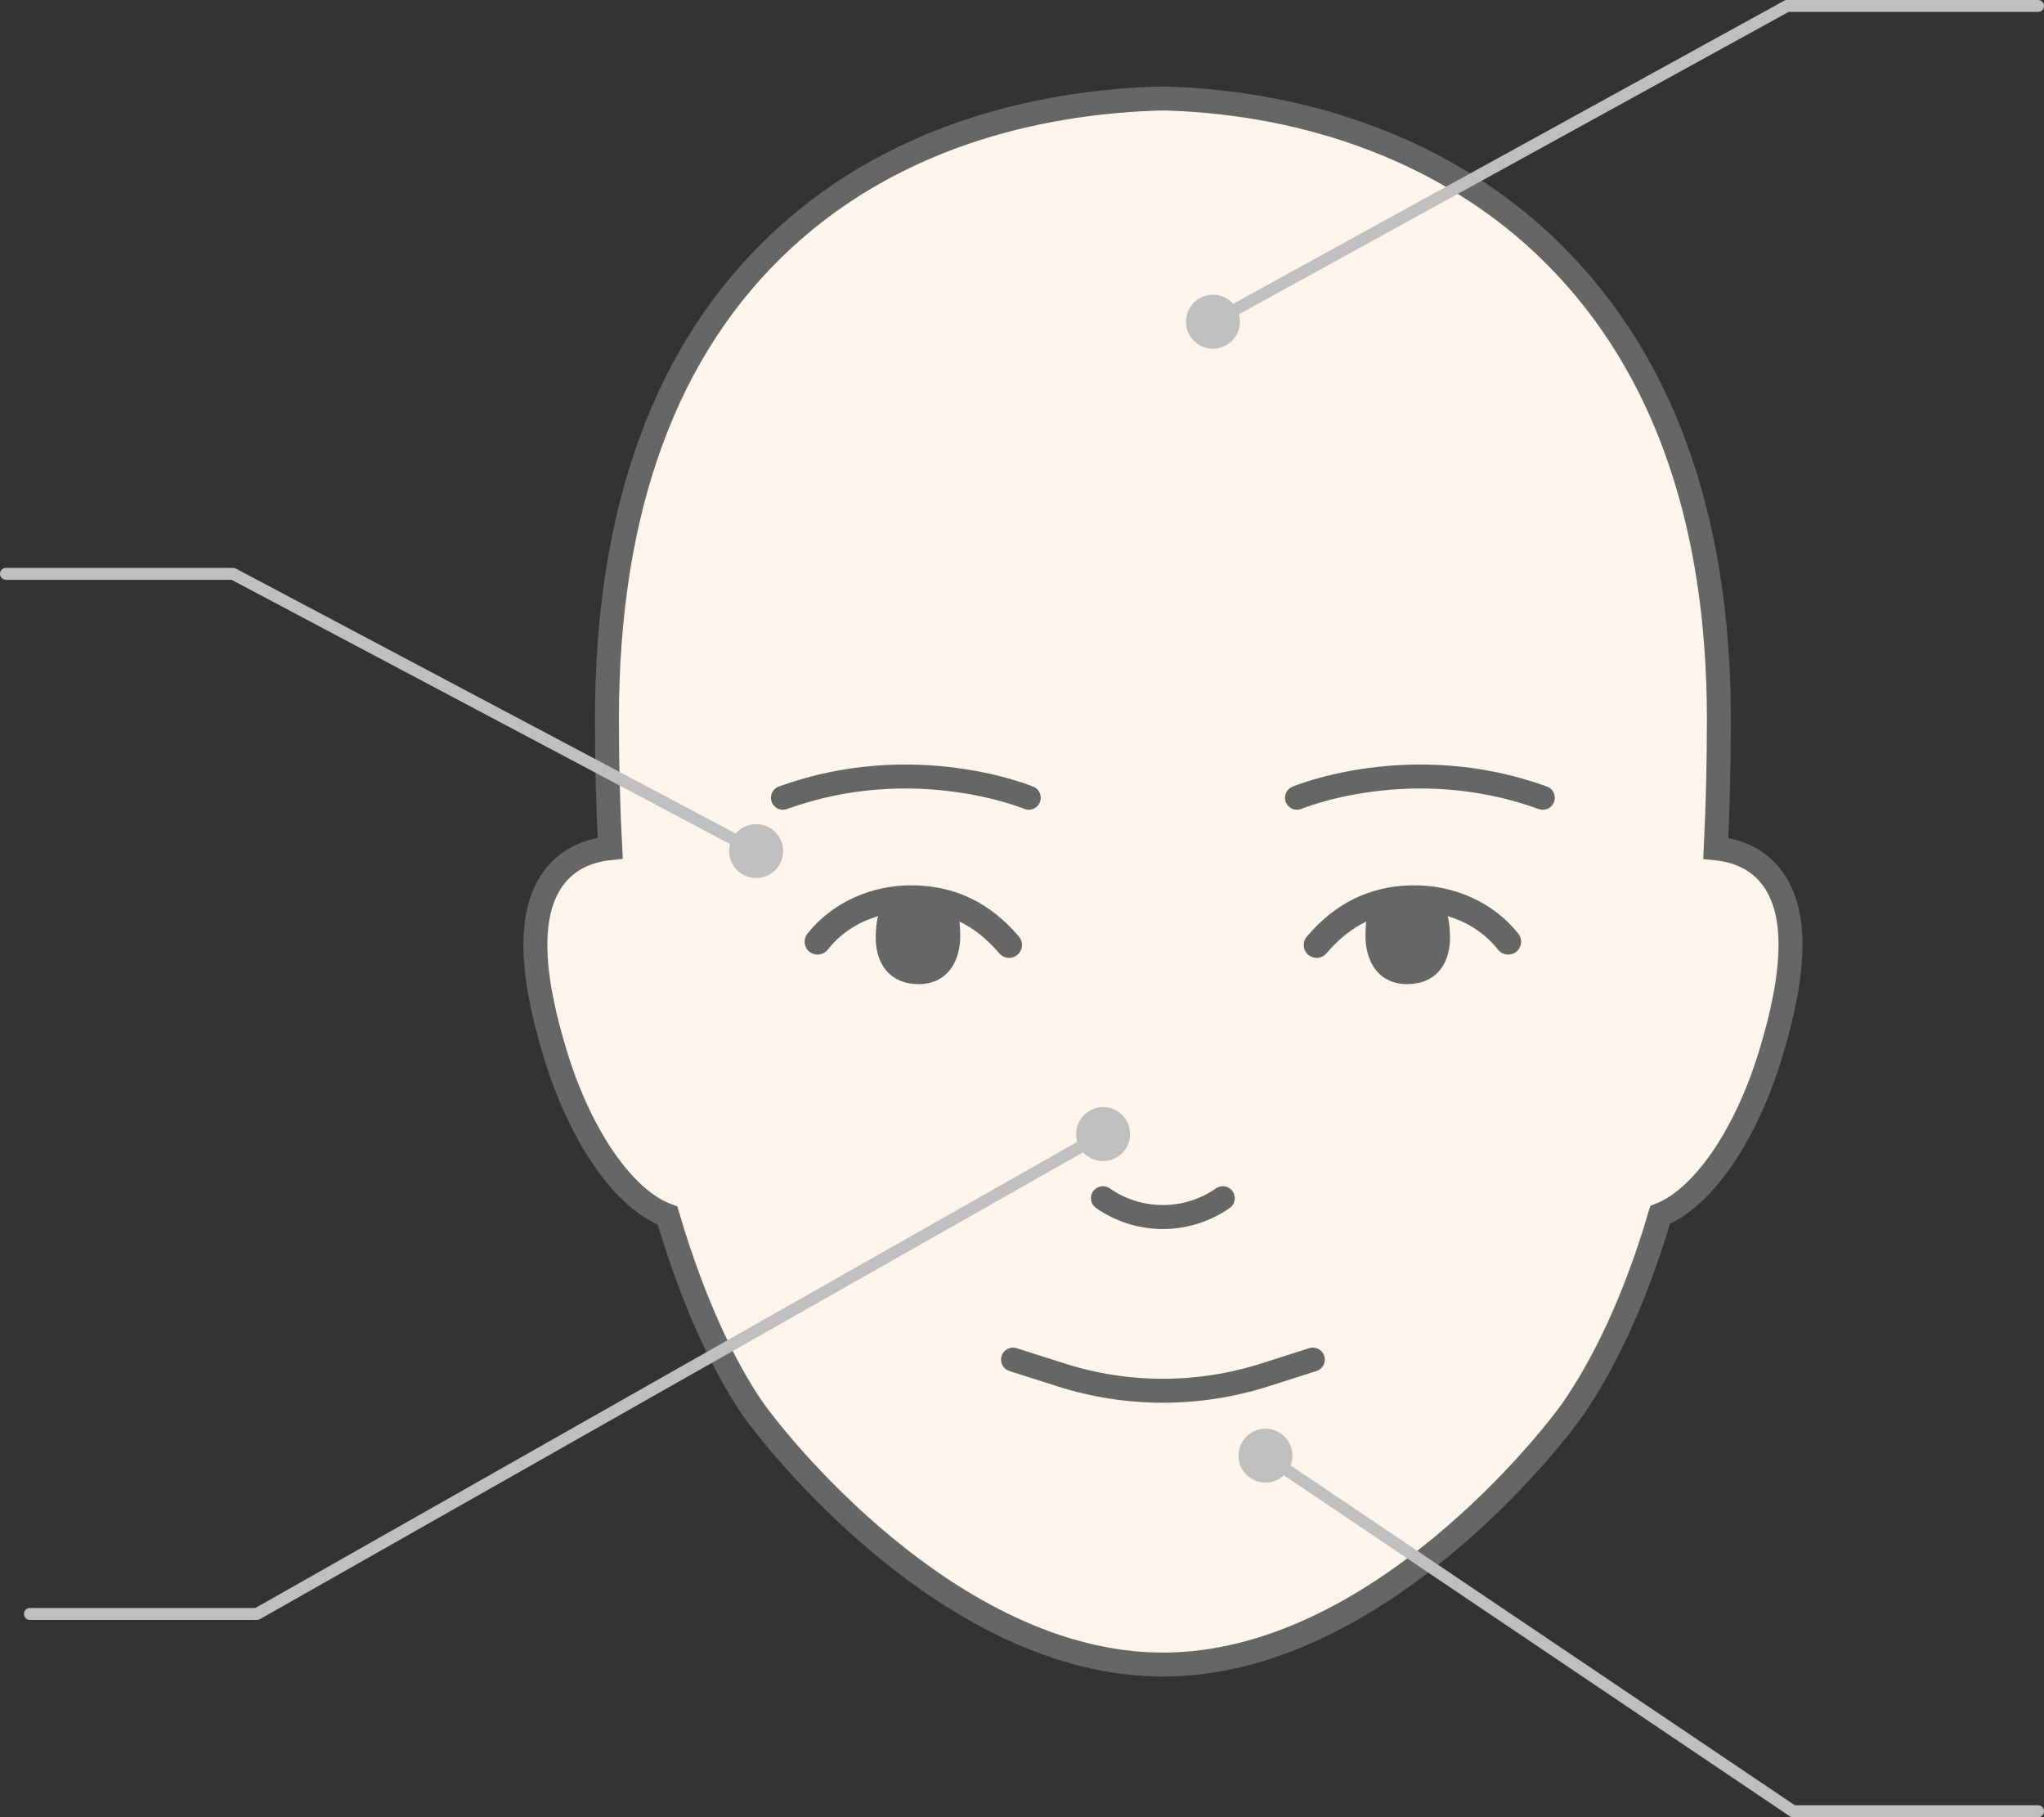 <?xml version="1.0" encoding="UTF-8"?><svg id="_レイヤー_2" xmlns="http://www.w3.org/2000/svg" width="342" height="304" viewBox="0 0 342 304"><rect x="0" y="0" width="342" height="304" fill="#333333" stroke="none"/><defs><style>.cls-1{stroke-miterlimit:10;}.cls-1,.cls-2,.cls-3{fill:none;}.cls-1,.cls-3{stroke:#666;stroke-width:4.01px;}.cls-2{stroke:#bfbfbf;stroke-width:2px;}.cls-2,.cls-3{stroke-linecap:round;stroke-linejoin:round;}.cls-4{fill:#666;}.cls-5{fill:#bfbfbf;}.cls-6{fill:#fdf5ec;}</style></defs><g id="img"><path class="cls-6" d="M296.28,146.57c-2.14-2.7-5.23-4.25-9.2-4.66.33-6.79.52-13.98.52-21.63,0-34.39-9.89-61.12-29.39-79.45-15.93-14.97-38.32-23.61-63.17-24.35h-.94s0,0,0,0c-17.83.52-43.11,5.07-63.15,23.63-19.51,18.07-29.4,45.04-29.4,80.17,0,7.64.19,14.83.55,21.6-3.98.42-7.09,1.98-9.23,4.69-4.43,5.6-4.39,15.44.14,30.09,4.31,13.95,11.65,24.14,18.68,26.69,4.98,16.91,10.64,27,14.11,32.11,3.27,4.81,32.97,43.01,68.78,43.01s65.51-38.19,68.78-43.01c4.82-7.1,10.05-17.41,14.41-32.22,6.94-2.72,14.14-12.82,18.39-26.57,4.52-14.65,4.57-24.49.14-30.09Z"/><path class="cls-1" d="M296.28,146.57c-2.14-2.7-5.23-4.25-9.2-4.66.33-6.79.52-13.98.52-21.63,0-34.39-9.89-61.12-29.39-79.45-15.93-14.97-38.32-23.61-63.17-24.35h-.94s0,0,0,0c-17.83.52-43.11,5.07-63.15,23.63-19.51,18.07-29.4,45.04-29.4,80.17,0,7.64.19,14.83.55,21.6-3.98.42-7.09,1.98-9.23,4.69-4.43,5.6-4.39,15.44.14,30.09,4.31,13.95,11.65,24.14,18.68,26.69,4.98,16.91,10.64,27,14.11,32.11,3.27,4.81,32.97,43.01,68.78,43.01s65.51-38.19,68.78-43.01c4.82-7.1,10.05-17.41,14.41-32.22,6.94-2.72,14.14-12.82,18.39-26.57,4.52-14.65,4.57-24.49.14-30.09Z"/><path class="cls-4" d="M170.49,156.68c-4.8-5.63-10.55-8.43-17.56-8.57-7.07-.14-13.74,2.89-17.84,8.1-.74.94-.57,2.29.37,3.03.94.73,2.3.57,3.04-.37,2.49-3.16,5.64-4.78,8.42-5.61-.28.99-.36,2.22-.39,3.19-.13,4.07,1.73,7.7,6.24,8.14,4.85.47,7.4-2.66,7.84-6.77.11-1.02.04-2.57-.07-3.65,2.42,1.16,4.61,2.91,6.65,5.31.43.5,1.04.76,1.65.76.5,0,.99-.17,1.4-.51.91-.77,1.02-2.13.25-3.04Z"/><path class="cls-4" d="M218.65,156.68c4.8-5.63,10.55-8.43,17.56-8.57,7.07-.14,13.74,2.89,17.84,8.1.74.94.57,2.29-.37,3.03-.94.73-2.3.57-3.04-.37-2.49-3.16-5.64-4.78-8.42-5.61.28.99.36,2.22.39,3.19.13,4.07-1.73,7.7-6.24,8.14-4.85.47-7.4-2.66-7.84-6.77-.11-1.02-.04-2.57.07-3.65-2.42,1.16-4.61,2.91-6.65,5.31-.43.5-1.04.76-1.65.76-.5,0-.99-.17-1.4-.51-.91-.77-1.02-2.13-.25-3.04Z"/><path class="cls-3" d="M217.01,133.46s19.06-8,41.13,0"/><path class="cls-3" d="M172.13,133.46s-19.06-8-41.13,0"/><path class="cls-3" d="M184.54,200.45h0c6.02,4.2,14.04,4.2,20.06,0h0"/><path class="cls-3" d="M169.5,227.45l7.99,2.55c11.12,3.55,23.06,3.55,34.18,0l7.99-2.55"/></g><g id="buttom"><polyline class="cls-2" points="1 96 39 96 126.71 142.49"/><path class="cls-5" d="M124.4,146.37c2.2,1.17,4.93.33,6.1-1.87,1.17-2.2.33-4.93-1.87-6.1-2.2-1.17-4.93-.33-6.1,1.87-1.17,2.2-.33,4.93,1.87,6.1Z"/><polyline class="cls-2" points="341 1 299 1 202.76 53.93"/><path class="cls-5" d="M200.78,49.87c-2.18,1.2-2.98,3.94-1.78,6.13s3.94,2.98,6.13,1.78c2.18-1.2,2.98-3.94,1.78-6.13-1.2-2.18-3.94-2.98-6.13-1.78Z"/><polyline class="cls-2" points="341 303 300 303 211.55 243.4"/><path class="cls-5" d="M214.26,239.78c-2.07-1.39-4.87-.85-6.26,1.22-1.39,2.07-.85,4.87,1.22,6.26,2.07,1.39,4.87.85,6.26-1.22,1.39-2.07.85-4.87-1.22-6.26Z"/><polyline class="cls-2" points="5 270 43 270 184.77 189.61"/><path class="cls-5" d="M186.8,193.65c2.17-1.23,2.93-3.98,1.7-6.15-1.23-2.17-3.98-2.93-6.15-1.7-2.17,1.23-2.93,3.98-1.7,6.15,1.23,2.17,3.98,2.93,6.15,1.7Z"/></g></svg>